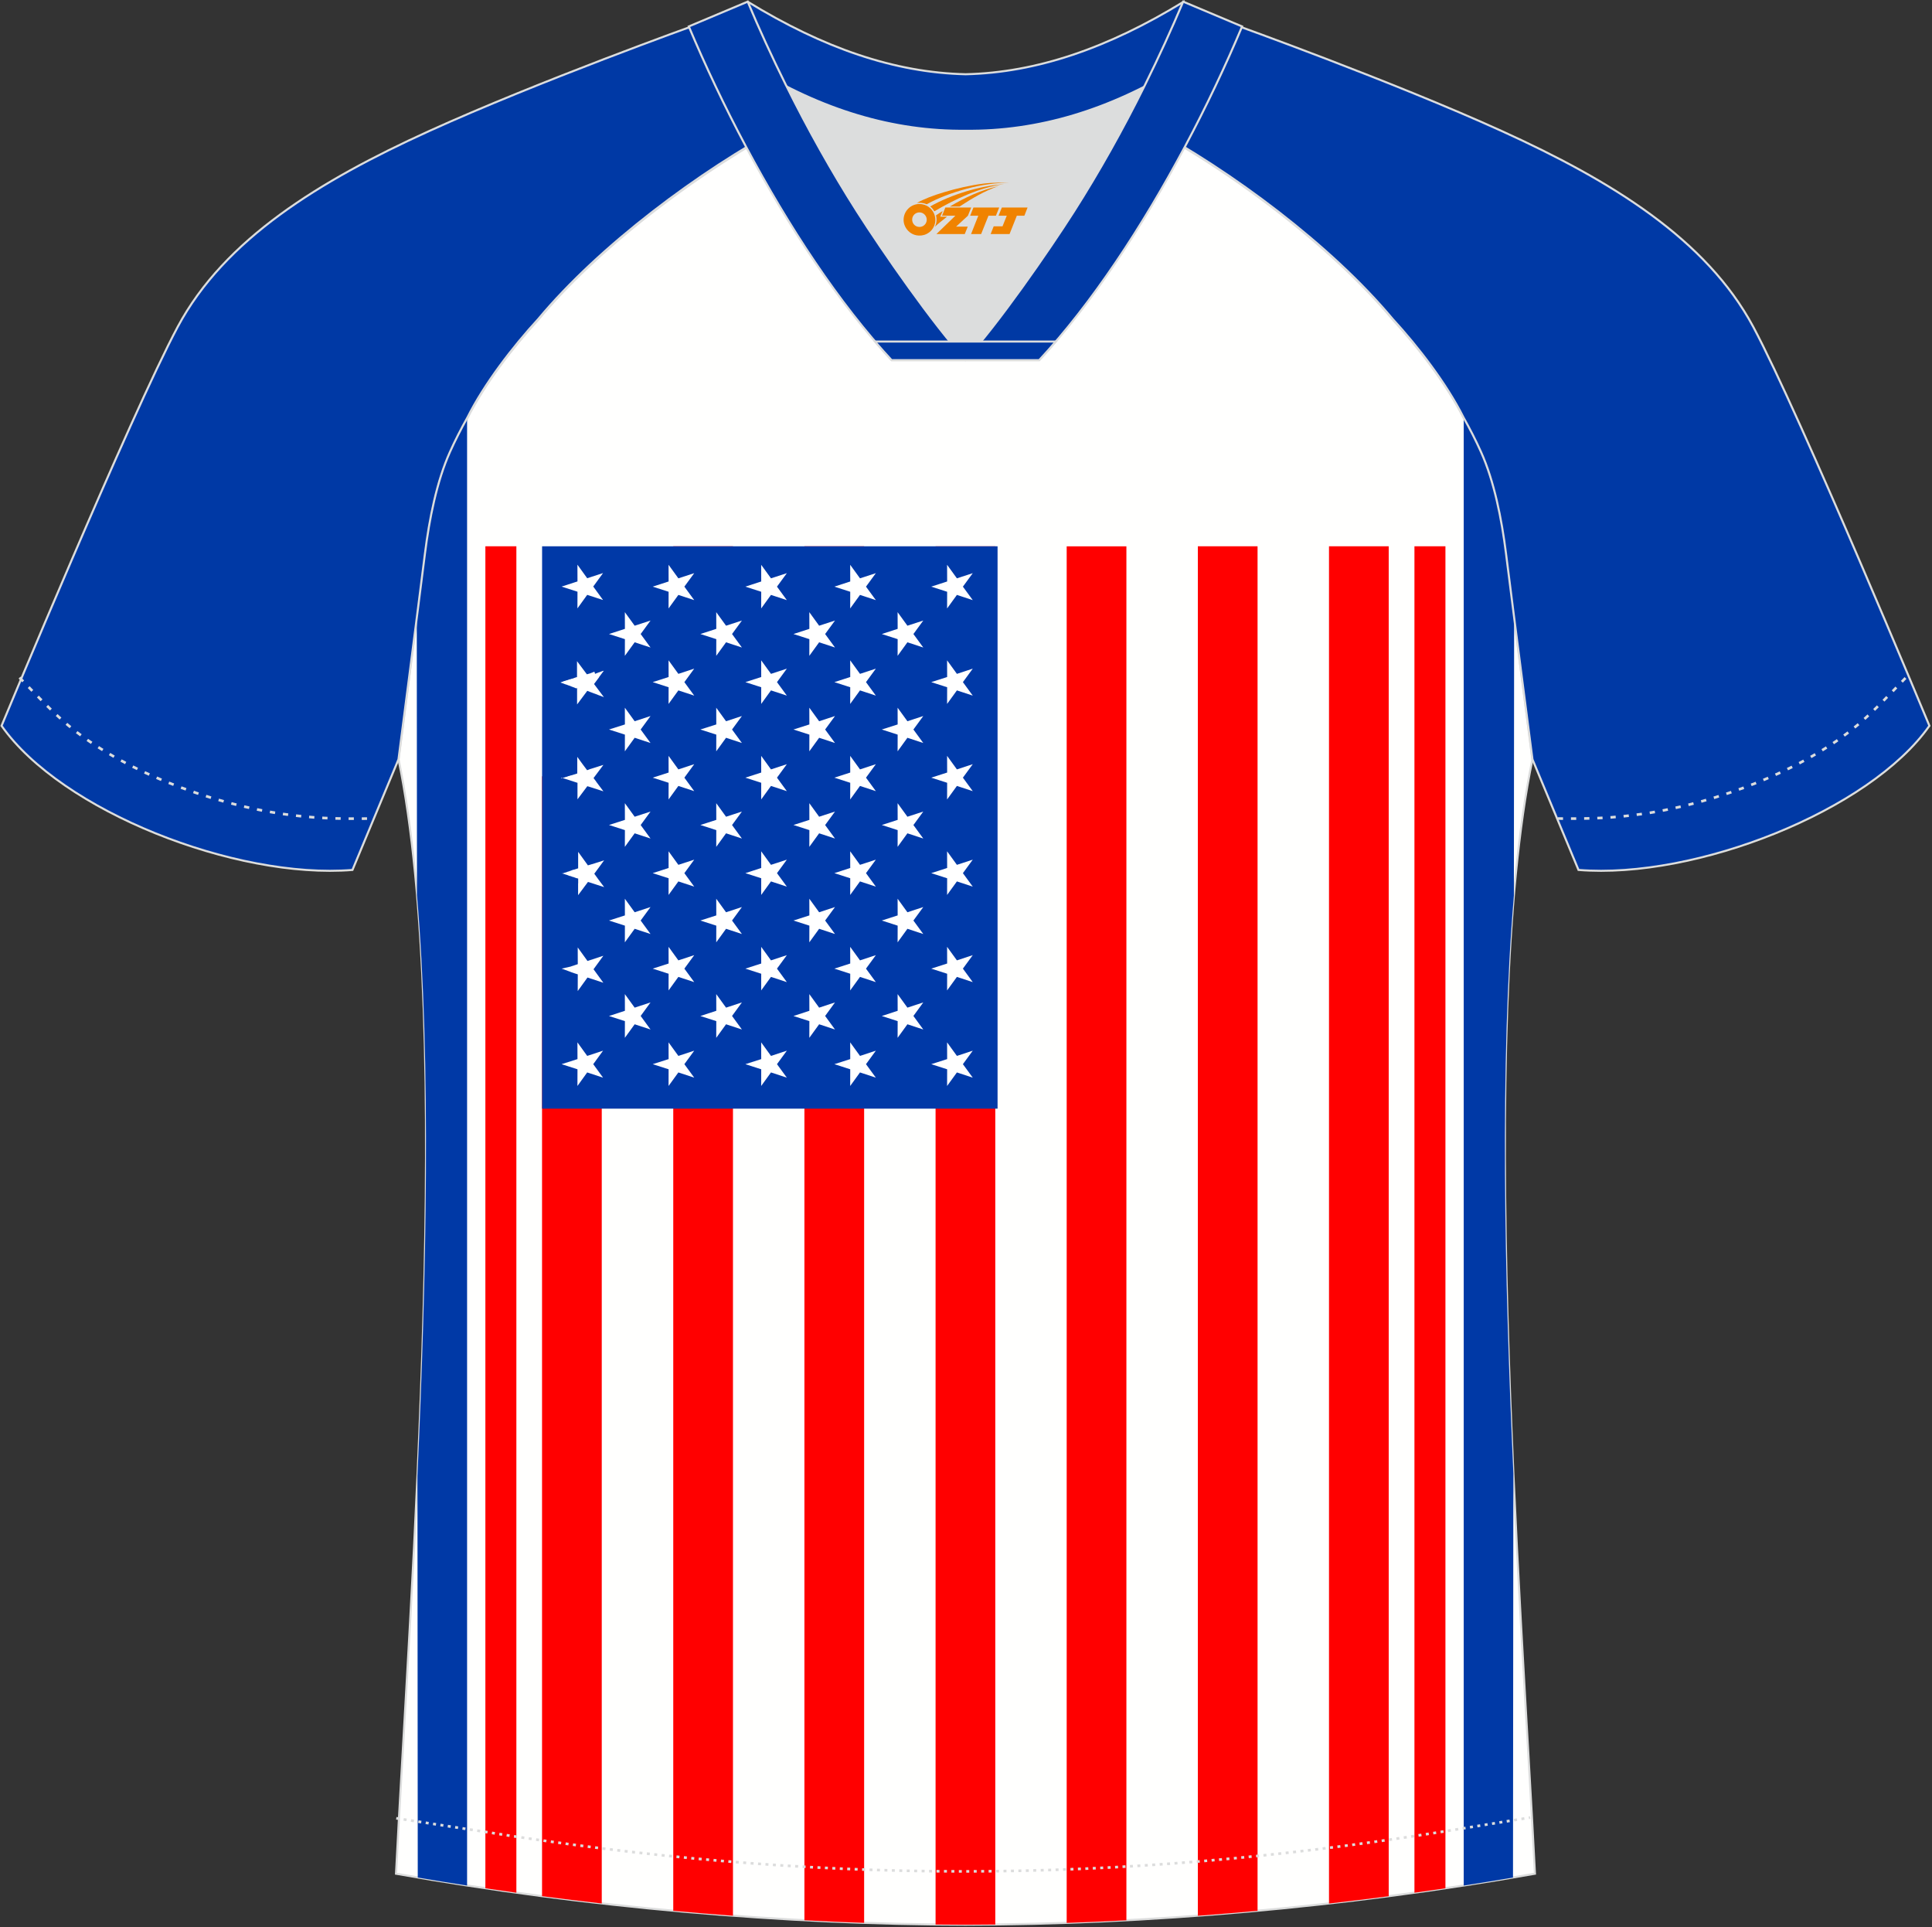 <?xml version="1.0" encoding="utf-8"?>
<!-- Generator: Adobe Illustrator 22.0.0, SVG Export Plug-In . SVG Version: 6.00 Build 0)  -->
<svg xmlns="http://www.w3.org/2000/svg" xmlns:xlink="http://www.w3.org/1999/xlink" version="1.1" id="图层_1" x="0px" y="0px" width="374px" height="373px" viewBox="0 0 374 373" enable-background="new 0 0 374 373" xml:space="preserve">
<rect x="0" y="0" width="374" height="373" fill="#333333" stroke="none"/>
<g>
	<path fill="#FFFFFE" stroke="#DCDDDD" stroke-width="0.4" stroke-miterlimit="22.926" d="M291.54,107.27   c1.27,10.18,4.85,37.71,5.11,39.69c-10.86,52.55-2.19,162.18,0.49,215.68c-36.81,6.52-75.42,9.83-110.24,9.86   c-34.82-0.03-73.43-3.33-110.24-9.86c2.68-53.5,11.35-163.13,0.49-215.68c0.26-1.98,3.83-29.51,5.11-39.69   c0.85-6.78,2.31-14.06,4.84-19.68c1.01-2.25,2.15-4.48,3.4-6.7c3.26-6.52,8.77-13.67,13.7-19.02   c11.2-13.44,29.03-27.02,44.74-35.87c0.96-0.54-1.02-15.4-0.07-15.9c3.94,3.31,25.19,3.25,30.33,6.12l-2.64,0.68   c6.1,2.82,12.97,4.24,19.71,4.26c6.74-0.02-2.73-1.43,3.36-4.26l5.69-2.51c5.14-2.86,16.2-2.27,20.14-5.59   c0.73,0.39-1.96,16.43-1.22,16.84c15.87,8.82,34.04,22.6,45.4,36.23c4.92,5.36,10.44,12.5,13.7,19.02c1.25,2.22,2.39,4.46,3.4,6.7   C289.23,93.22,290.7,100.5,291.54,107.27z"/>
	<path fill="#FF0000" d="M206.49,372.16V105.74c3.85,0,7.7,0,11.56,0v265.92C214.17,371.86,210.32,372.03,206.49,372.16z"/>
	<path fill="#FF0000" d="M231.88,370.78V105.73c3.85,0,7.7,0,11.56,0v264.09C239.58,370.17,235.72,370.49,231.88,370.78z"/>
	<path fill="#FF0000" d="M130.33,369.82V105.73c3.85,0,7.7,0,11.56,0v265.04C138.05,370.49,134.19,370.17,130.33,369.82z"/>
	<path fill="#FF0000" d="M155.72,371.65V105.73c3.85,0,7.7,0,11.56,0v266.42C163.45,372.03,159.59,371.86,155.72,371.65z"/>
	<path fill="#FF0000" d="M181.11,372.48V105.74c3.85,0,7.71,0,11.56,0v266.74c-1.93,0.02-3.86,0.03-5.77,0.04   C184.97,372.51,183.05,372.5,181.11,372.48z"/>
	<path fill="#FF0000" d="M116.49,123.36V368.4c-3.85-0.44-7.71-0.9-11.56-1.41V150.32C109.42,142.7,113.29,133.75,116.49,123.36   L116.49,123.36z"/>
	<polygon fill="#0039A7" points="193.11,214.57 193.11,105.73 192.66,105.73 121,105.73 104.94,105.73 104.94,133.48 104.94,214.57    192.66,214.57 192.66,214.57  "/>
	<path fill="#FFFFFF" d="M180.27,205.96l3.08,0.99l-0.01,3.23l1.9-2.62l3.07,1.01l-1.91-2.61l1.91-2.61l-3.07,1.01l-1.9-2.62   l0.01,3.24L180.27,205.96L180.27,205.96L180.27,205.96z M180.27,113.54l3.08,0.99l-0.01,3.23l1.9-2.62l3.07,1.01l-1.91-2.61   l1.91-2.61l-3.07,1l-1.9-2.62l0.01,3.23L180.27,113.54L180.27,113.54L180.27,113.54z M180.27,132.02c1.03,0.33,2.05,0.66,3.08,0.99   c0,1.08,0,2.16-0.01,3.23c0.63-0.87,1.26-1.75,1.9-2.62c1.02,0.34,2.05,0.67,3.07,1.01c-0.63-0.87-1.27-1.74-1.91-2.61   c0.63-0.87,1.27-1.74,1.91-2.61c-1.02,0.34-2.05,0.67-3.07,1.01c-0.63-0.87-1.26-1.75-1.9-2.62c0,1.08,0,2.16,0.01,3.23   C182.32,131.36,181.29,131.69,180.27,132.02L180.27,132.02L180.27,132.02z M180.27,150.51c1.03,0.33,2.05,0.66,3.08,0.99   c0,1.08,0,2.16-0.01,3.23c0.63-0.87,1.26-1.75,1.9-2.62c1.02,0.34,2.05,0.67,3.07,1.01c-0.63-0.87-1.27-1.74-1.91-2.61   c0.63-0.87,1.27-1.74,1.91-2.61c-1.02,0.34-2.05,0.67-3.07,1.01c-0.63-0.87-1.26-1.75-1.9-2.62c0,1.08,0,2.16,0.01,3.23   C182.32,149.84,181.29,150.17,180.27,150.51L180.27,150.51L180.27,150.51z M180.27,168.99c1.03,0.33,2.05,0.66,3.08,0.99   c0,1.08,0,2.16-0.01,3.23c0.63-0.87,1.26-1.75,1.9-2.62c1.02,0.34,2.05,0.67,3.07,1.01c-0.63-0.87-1.27-1.74-1.91-2.61   c0.63-0.87,1.27-1.74,1.91-2.61c-1.02,0.33-2.05,0.67-3.07,1c-0.63-0.87-1.26-1.75-1.9-2.62c0,1.08,0,2.16,0.01,3.23   C182.32,168.33,181.29,168.66,180.27,168.99L180.27,168.99L180.27,168.99z M180.27,187.47c1.03,0.33,2.05,0.66,3.08,0.99   c0,1.08,0,2.16-0.01,3.23c0.63-0.87,1.26-1.75,1.9-2.62c1.02,0.34,2.05,0.67,3.07,1.01c-0.63-0.87-1.27-1.74-1.91-2.61   c0.63-0.87,1.27-1.74,1.91-2.61c-1.02,0.34-2.05,0.67-3.07,1.01c-0.63-0.87-1.26-1.75-1.9-2.62c0,1.08,0,2.16,0.01,3.23   C182.32,186.81,181.29,187.14,180.27,187.47z"/>
	<path fill="#FFFFFF" d="M161.52,205.96l3.07,0.99l-0.01,3.23l1.9-2.62l3.07,1.01l-1.91-2.61l1.91-2.61l-3.07,1.01l-1.9-2.62   l0.01,3.24L161.52,205.96L161.52,205.96L161.52,205.96z M161.52,113.54l3.07,0.99l-0.01,3.23l1.9-2.62l3.07,1.01l-1.91-2.61   l1.91-2.61l-3.07,1l-1.9-2.62l0.01,3.23L161.52,113.54L161.52,113.54L161.52,113.54z M161.52,132.02c1.02,0.33,2.05,0.66,3.07,0.99   c0,1.08,0,2.16-0.01,3.23c0.63-0.87,1.26-1.75,1.9-2.62c1.02,0.34,2.05,0.67,3.07,1.01c-0.64-0.87-1.27-1.74-1.91-2.61   c0.64-0.87,1.27-1.74,1.91-2.61c-1.02,0.34-2.05,0.67-3.07,1.01c-0.63-0.87-1.26-1.75-1.9-2.62c0,1.08,0.01,2.16,0.01,3.23   C163.57,131.36,162.54,131.69,161.52,132.02L161.52,132.02L161.52,132.02z M161.52,150.51c1.02,0.33,2.05,0.66,3.07,0.99   c0,1.08,0,2.16-0.01,3.23c0.63-0.87,1.26-1.75,1.9-2.62c1.02,0.34,2.05,0.67,3.07,1.01c-0.64-0.87-1.27-1.74-1.91-2.61   c0.64-0.87,1.27-1.74,1.91-2.61c-1.02,0.34-2.05,0.67-3.07,1.01c-0.63-0.87-1.26-1.75-1.9-2.62c0,1.08,0.01,2.16,0.01,3.23   C163.57,149.84,162.54,150.17,161.52,150.51L161.52,150.51L161.52,150.51z M161.52,168.99c1.02,0.33,2.05,0.66,3.07,0.99   c0,1.08,0,2.16-0.01,3.23c0.63-0.87,1.26-1.75,1.9-2.62c1.02,0.34,2.05,0.67,3.07,1.01c-0.64-0.87-1.27-1.74-1.91-2.61   c0.64-0.87,1.27-1.74,1.91-2.61c-1.02,0.33-2.05,0.67-3.07,1c-0.63-0.87-1.26-1.75-1.9-2.62c0,1.08,0.01,2.16,0.01,3.23   C163.57,168.33,162.54,168.66,161.52,168.99L161.52,168.99L161.52,168.99z M161.52,187.47c1.02,0.33,2.05,0.66,3.07,0.99   c0,1.08,0,2.16-0.01,3.23c0.63-0.87,1.26-1.75,1.9-2.62c1.02,0.34,2.05,0.67,3.07,1.01c-0.64-0.87-1.27-1.74-1.91-2.61   c0.64-0.87,1.27-1.74,1.91-2.61c-1.02,0.34-2.05,0.67-3.07,1.01c-0.63-0.87-1.26-1.75-1.9-2.62c0,1.08,0.01,2.16,0.01,3.23   C163.57,186.81,162.54,187.14,161.52,187.47z"/>
	<path fill="#FFFFFF" d="M144.29,205.96l3.07,0.99l-0.01,3.23l1.9-2.62l3.07,1.01l-1.91-2.61l1.91-2.61l-3.07,1.01l-1.9-2.62   l0.01,3.24L144.29,205.96L144.29,205.96L144.29,205.96z M144.29,113.54l3.07,0.99l-0.01,3.23l1.9-2.62l3.07,1.01l-1.91-2.61   l1.91-2.61l-3.07,1l-1.9-2.62l0.01,3.23L144.29,113.54L144.29,113.54L144.29,113.54z M144.29,132.02c1.03,0.33,2.05,0.66,3.07,0.99   c0,1.08,0,2.16-0.01,3.23c0.63-0.87,1.26-1.75,1.9-2.62c1.02,0.34,2.05,0.67,3.07,1.01c-0.63-0.87-1.27-1.74-1.91-2.61   c0.63-0.87,1.27-1.74,1.91-2.61c-1.02,0.34-2.05,0.67-3.07,1.01c-0.63-0.87-1.26-1.75-1.9-2.62c0,1.08,0.01,2.16,0.01,3.23   C146.34,131.36,145.32,131.69,144.29,132.02L144.29,132.02L144.29,132.02z M144.29,150.51c1.03,0.33,2.05,0.66,3.07,0.99   c0,1.08,0,2.16-0.01,3.23c0.63-0.87,1.26-1.75,1.9-2.62c1.02,0.34,2.05,0.67,3.07,1.01c-0.63-0.87-1.27-1.74-1.91-2.61   c0.63-0.87,1.27-1.74,1.91-2.61c-1.02,0.34-2.05,0.67-3.07,1.01c-0.63-0.87-1.26-1.75-1.9-2.62c0,1.08,0.01,2.16,0.01,3.23   C146.34,149.84,145.32,150.17,144.29,150.51L144.29,150.51L144.29,150.51z M144.29,168.99c1.03,0.33,2.05,0.66,3.07,0.99   c0,1.08,0,2.16-0.01,3.23c0.63-0.87,1.26-1.75,1.9-2.62c1.02,0.34,2.05,0.67,3.07,1.01c-0.63-0.87-1.27-1.74-1.91-2.61   c0.63-0.87,1.27-1.74,1.91-2.61c-1.02,0.33-2.05,0.67-3.07,1c-0.63-0.87-1.26-1.75-1.9-2.62c0,1.08,0.01,2.16,0.01,3.23   C146.34,168.33,145.32,168.66,144.29,168.99L144.29,168.99L144.29,168.99z M144.29,187.47c1.03,0.33,2.05,0.66,3.07,0.99   c0,1.08,0,2.16-0.01,3.23c0.63-0.87,1.26-1.75,1.9-2.62c1.02,0.34,2.05,0.67,3.07,1.01c-0.63-0.87-1.27-1.74-1.91-2.61   c0.63-0.87,1.27-1.74,1.91-2.61c-1.02,0.34-2.05,0.67-3.07,1.01c-0.63-0.87-1.26-1.75-1.9-2.62c0,1.08,0.01,2.16,0.01,3.23   C146.34,186.81,145.32,187.14,144.29,187.47z"/>
	<path fill="#FFFFFF" d="M126.35,205.96l3.08,0.99l-0.01,3.23l1.9-2.62l3.07,1.01l-1.91-2.61l1.91-2.61l-3.07,1.01l-1.9-2.62   l0.01,3.24L126.35,205.96L126.35,205.96L126.35,205.96z M126.35,113.54l3.08,0.99l-0.01,3.23l1.9-2.62l3.07,1.01l-1.91-2.61   l1.91-2.61l-3.07,1l-1.9-2.62l0.01,3.23L126.35,113.54L126.35,113.54L126.35,113.54z M126.35,132.02c1.02,0.33,2.05,0.66,3.08,0.99   c0,1.08-0.01,2.16-0.01,3.23c0.63-0.87,1.26-1.75,1.9-2.62c1.02,0.34,2.05,0.67,3.07,1.01c-0.63-0.87-1.27-1.74-1.91-2.61   c0.63-0.87,1.27-1.74,1.91-2.61c-1.02,0.34-2.05,0.67-3.07,1.01c-0.63-0.87-1.26-1.75-1.9-2.62c0,1.08,0.01,2.16,0.01,3.23   C128.4,131.36,127.38,131.69,126.35,132.02L126.35,132.02L126.35,132.02z M126.35,150.51c1.02,0.33,2.05,0.66,3.08,0.99   c0,1.08-0.01,2.16-0.01,3.23c0.63-0.87,1.26-1.75,1.9-2.62c1.02,0.34,2.05,0.67,3.07,1.01c-0.63-0.87-1.27-1.74-1.91-2.61   c0.63-0.87,1.27-1.74,1.91-2.61c-1.02,0.34-2.05,0.67-3.07,1.01c-0.63-0.87-1.26-1.75-1.9-2.62c0,1.08,0.01,2.16,0.01,3.23   C128.4,149.84,127.38,150.17,126.35,150.51L126.35,150.51L126.35,150.51z M126.35,168.99c1.02,0.33,2.05,0.66,3.08,0.99   c0,1.08-0.01,2.16-0.01,3.23c0.63-0.87,1.26-1.75,1.9-2.62c1.02,0.34,2.05,0.67,3.07,1.01c-0.63-0.87-1.27-1.74-1.91-2.61   c0.63-0.87,1.27-1.74,1.91-2.61c-1.02,0.33-2.05,0.67-3.07,1c-0.63-0.87-1.26-1.75-1.9-2.62c0,1.08,0.01,2.16,0.01,3.23   C128.4,168.33,127.38,168.66,126.35,168.99L126.35,168.99L126.35,168.99z M126.35,187.47c1.02,0.33,2.05,0.66,3.08,0.99   c0,1.08-0.01,2.16-0.01,3.23c0.63-0.87,1.26-1.75,1.9-2.62c1.02,0.34,2.05,0.67,3.07,1.01c-0.63-0.87-1.27-1.74-1.91-2.61   c0.63-0.87,1.27-1.74,1.91-2.61c-1.02,0.34-2.05,0.67-3.07,1.01c-0.63-0.87-1.26-1.75-1.9-2.62c0,1.08,0.01,2.16,0.01,3.23   C128.4,186.81,127.38,187.14,126.35,187.47z"/>
	<path fill="#FFFFFF" d="M170.7,122.71l3.07,0.99l-0.01,3.23l1.9-2.62l3.07,1.01l-1.91-2.61l1.91-2.61l-3.07,1l-1.9-2.62l0.01,3.23   L170.7,122.71L170.7,122.71L170.7,122.71z M170.7,141.19c1.02,0.33,2.05,0.66,3.07,0.99c0,1.08,0,2.16-0.01,3.23   c0.63-0.87,1.26-1.75,1.9-2.62c1.02,0.34,2.05,0.67,3.07,1.01c-0.63-0.87-1.27-1.74-1.91-2.61c0.64-0.87,1.27-1.74,1.91-2.61   c-1.02,0.33-2.05,0.67-3.07,1.01c-0.63-0.87-1.26-1.75-1.9-2.62c0,1.08,0.01,2.16,0.01,3.24   C172.75,140.53,171.73,140.86,170.7,141.19L170.7,141.19L170.7,141.19z M170.7,159.67c1.02,0.33,2.05,0.66,3.07,0.99   c0,1.08,0,2.16-0.01,3.24c0.63-0.87,1.26-1.75,1.9-2.62c1.02,0.34,2.05,0.67,3.07,1.01c-0.63-0.87-1.27-1.74-1.91-2.61   c0.64-0.87,1.27-1.74,1.91-2.61c-1.02,0.33-2.05,0.67-3.07,1c-0.63-0.87-1.26-1.75-1.9-2.62c0,1.08,0.01,2.16,0.01,3.23   C172.75,159.01,171.73,159.34,170.7,159.67L170.7,159.67L170.7,159.67z M170.7,178.16c1.02,0.33,2.05,0.66,3.07,0.99   c0,1.08,0,2.16-0.01,3.23c0.63-0.87,1.26-1.75,1.9-2.62c1.02,0.33,2.05,0.67,3.07,1.01c-0.63-0.87-1.27-1.74-1.91-2.61   c0.64-0.87,1.27-1.74,1.91-2.61c-1.02,0.34-2.05,0.67-3.07,1.01c-0.63-0.87-1.26-1.75-1.9-2.62c0,1.08,0.01,2.16,0.01,3.23   C172.75,177.5,171.73,177.83,170.7,178.16L170.7,178.16L170.7,178.16z M170.7,196.64c1.02,0.33,2.05,0.66,3.07,0.99   c0,1.07,0,2.15-0.01,3.23c0.63-0.87,1.26-1.75,1.9-2.62c1.02,0.34,2.05,0.67,3.07,1.01c-0.63-0.87-1.27-1.74-1.91-2.62   c0.64-0.87,1.27-1.74,1.91-2.62c-1.02,0.34-2.05,0.67-3.07,1.01c-0.63-0.88-1.26-1.75-1.9-2.62c0,1.08,0.01,2.15,0.01,3.23   C172.75,195.98,171.73,196.31,170.7,196.64z"/>
	<path fill="#FFFFFF" d="M153.6,122.71l3.08,0.99l-0.01,3.23l1.9-2.62l3.07,1.01l-1.91-2.61l1.91-2.61l-3.07,1l-1.9-2.62l0.01,3.23   L153.6,122.71L153.6,122.71L153.6,122.71z M153.6,141.19c1.02,0.33,2.05,0.66,3.08,0.99c0,1.08,0,2.16-0.01,3.23   c0.63-0.87,1.26-1.75,1.9-2.62c1.02,0.34,2.05,0.67,3.07,1.01c-0.64-0.87-1.27-1.74-1.91-2.61c0.64-0.87,1.27-1.74,1.91-2.61   c-1.02,0.33-2.05,0.67-3.07,1.01c-0.63-0.87-1.26-1.75-1.9-2.62c0,1.08,0.01,2.16,0.01,3.24   C155.66,140.53,154.63,140.86,153.6,141.19L153.6,141.19L153.6,141.19z M153.6,159.67c1.02,0.33,2.05,0.66,3.08,0.99   c0,1.08,0,2.16-0.01,3.24c0.63-0.87,1.26-1.75,1.9-2.62c1.02,0.34,2.05,0.67,3.07,1.01c-0.64-0.87-1.27-1.74-1.91-2.61   c0.64-0.87,1.27-1.74,1.91-2.61c-1.02,0.33-2.05,0.67-3.07,1c-0.63-0.87-1.26-1.75-1.9-2.62c0,1.08,0.01,2.16,0.01,3.23   C155.66,159.01,154.63,159.34,153.6,159.67L153.6,159.67L153.6,159.67z M153.6,178.16c1.02,0.33,2.05,0.66,3.08,0.99   c0,1.08,0,2.16-0.01,3.23c0.63-0.87,1.26-1.75,1.9-2.62c1.02,0.33,2.05,0.67,3.07,1.01c-0.64-0.87-1.27-1.74-1.91-2.61   c0.64-0.87,1.27-1.74,1.91-2.61c-1.02,0.34-2.05,0.67-3.07,1.01c-0.63-0.87-1.26-1.75-1.9-2.62c0,1.08,0.01,2.16,0.01,3.23   C155.66,177.5,154.63,177.83,153.6,178.16L153.6,178.16L153.6,178.16z M153.6,196.64c1.02,0.33,2.05,0.66,3.08,0.99   c0,1.07,0,2.15-0.01,3.23c0.63-0.87,1.26-1.75,1.9-2.62c1.02,0.34,2.05,0.67,3.07,1.01c-0.64-0.87-1.27-1.74-1.91-2.62   c0.64-0.87,1.27-1.74,1.91-2.62c-1.02,0.34-2.05,0.67-3.07,1.01c-0.63-0.88-1.26-1.75-1.9-2.62c0,1.08,0.01,2.15,0.01,3.23   C155.66,195.98,154.63,196.31,153.6,196.64z"/>
	<path fill="#FFFFFF" d="M135.58,122.71l3.08,0.99l-0.01,3.23l1.9-2.62l3.07,1.01l-1.91-2.61l1.91-2.61l-3.07,1l-1.9-2.62l0.01,3.23   L135.58,122.71L135.58,122.71L135.58,122.71z M135.58,141.19c1.03,0.33,2.05,0.66,3.08,0.99c0,1.08,0,2.16-0.01,3.23   c0.63-0.87,1.26-1.75,1.9-2.62c1.02,0.34,2.05,0.67,3.07,1.01c-0.64-0.87-1.27-1.74-1.91-2.61c0.64-0.87,1.27-1.74,1.91-2.61   c-1.02,0.33-2.05,0.67-3.07,1.01c-0.63-0.87-1.26-1.75-1.9-2.62c0,1.08,0.01,2.16,0.01,3.24   C137.63,140.53,136.61,140.86,135.58,141.19L135.58,141.19L135.58,141.19z M135.58,159.67c1.03,0.33,2.05,0.66,3.08,0.99   c0,1.08,0,2.16-0.01,3.24c0.63-0.87,1.26-1.75,1.9-2.62c1.02,0.34,2.05,0.67,3.07,1.01c-0.64-0.87-1.27-1.74-1.91-2.61   c0.64-0.87,1.27-1.74,1.91-2.61c-1.02,0.33-2.05,0.67-3.07,1c-0.63-0.87-1.26-1.75-1.9-2.62c0,1.08,0.01,2.16,0.01,3.23   C137.63,159.01,136.61,159.34,135.58,159.67L135.58,159.67L135.58,159.67z M135.58,178.16c1.03,0.33,2.05,0.66,3.08,0.99   c0,1.08,0,2.16-0.01,3.23c0.63-0.87,1.26-1.75,1.9-2.62c1.02,0.33,2.05,0.67,3.07,1.01c-0.64-0.87-1.27-1.74-1.91-2.61   c0.64-0.87,1.27-1.74,1.91-2.61c-1.02,0.34-2.05,0.67-3.07,1.01c-0.63-0.87-1.26-1.75-1.9-2.62c0,1.08,0.01,2.16,0.01,3.23   C137.63,177.5,136.61,177.83,135.58,178.16L135.58,178.16L135.58,178.16z M135.58,196.64c1.03,0.33,2.05,0.66,3.08,0.99   c0,1.07,0,2.15-0.01,3.23c0.63-0.87,1.26-1.75,1.9-2.62c1.02,0.34,2.05,0.67,3.07,1.01c-0.64-0.87-1.27-1.74-1.91-2.62   c0.64-0.87,1.27-1.74,1.91-2.62c-1.02,0.34-2.05,0.67-3.07,1.01c-0.63-0.88-1.26-1.75-1.9-2.62c0,1.08,0.01,2.15,0.01,3.23   C137.63,195.98,136.61,196.31,135.58,196.64z"/>
	<path fill="#FFFFFF" d="M117.89,122.71l3.08,0.99l-0.01,3.23l1.9-2.62l3.07,1.01l-1.91-2.61l1.91-2.61l-3.07,1l-1.9-2.62l0.01,3.23   L117.89,122.71L117.89,122.71L117.89,122.71z M117.89,141.19c1.03,0.33,2.05,0.66,3.08,0.99c0,1.08,0,2.16-0.01,3.23   c0.63-0.87,1.26-1.75,1.9-2.62c1.03,0.34,2.05,0.67,3.07,1.01c-0.64-0.87-1.27-1.74-1.91-2.61c0.64-0.87,1.27-1.74,1.91-2.61   c-1.03,0.33-2.05,0.67-3.07,1.01c-0.63-0.87-1.26-1.75-1.9-2.62c0,1.08,0,2.16,0.01,3.24   C119.94,140.53,118.92,140.86,117.89,141.19L117.89,141.19L117.89,141.19z M117.89,159.67c1.03,0.33,2.05,0.66,3.08,0.99   c0,1.08,0,2.16-0.01,3.24c0.63-0.87,1.26-1.75,1.9-2.62c1.03,0.34,2.05,0.67,3.07,1.01c-0.64-0.87-1.27-1.74-1.91-2.61   c0.64-0.87,1.27-1.74,1.91-2.61c-1.03,0.33-2.05,0.67-3.07,1c-0.63-0.87-1.26-1.75-1.9-2.62c0,1.08,0,2.16,0.01,3.23   C119.94,159.01,118.92,159.34,117.89,159.67L117.89,159.67L117.89,159.67z M117.89,178.16c1.03,0.33,2.05,0.66,3.08,0.99   c0,1.08,0,2.16-0.01,3.23c0.63-0.87,1.26-1.75,1.9-2.62c1.03,0.33,2.05,0.67,3.07,1.01c-0.64-0.87-1.27-1.74-1.91-2.61   c0.64-0.87,1.27-1.74,1.91-2.61c-1.03,0.34-2.05,0.67-3.07,1.01c-0.63-0.87-1.26-1.75-1.9-2.62c0,1.08,0,2.16,0.01,3.23   C119.94,177.5,118.92,177.83,117.89,178.16L117.89,178.16L117.89,178.16z M117.89,196.64c1.03,0.33,2.05,0.66,3.08,0.99   c0,1.07,0,2.15-0.01,3.23c0.63-0.87,1.26-1.75,1.9-2.62c1.03,0.34,2.05,0.67,3.07,1.01c-0.64-0.87-1.27-1.74-1.91-2.62   c0.64-0.87,1.27-1.74,1.91-2.62c-1.03,0.34-2.05,0.67-3.07,1.01c-0.63-0.88-1.26-1.75-1.9-2.62c0,1.08,0,2.15,0.01,3.23   C119.94,195.98,118.92,196.31,117.89,196.64z"/>
	<path fill="#FF0000" d="M268.83,105.73V367c-3.85,0.5-7.71,0.97-11.56,1.41V105.73H268.83z"/>
	<path fill="#FF0000" d="M273.81,105.73v260.59c2-0.28,4-0.56,6-0.86V105.73H273.81z"/>
	<path fill="#0039A6" d="M283.35,80.97v283.96c3.19-0.49,6.37-1.01,9.54-1.55l0.07-78.14c-1.73-38.28-2.64-79.78,0.1-111.91   l0.05-53.75c-0.63-4.87-1.19-9.33-1.57-12.31c-0.84-6.78-2.31-14.06-4.84-19.68C285.71,85.38,284.58,83.17,283.35,80.97z"/>
	<path fill="#FF0000" d="M99.96,105.73v260.59c-2-0.28-4-0.56-6-0.86V105.73H99.96L99.96,105.73z"/>
	<path fill="#0039A6" d="M90.42,81.01v283.92c-3.19-0.49-6.38-1.01-9.55-1.55l-0.06-77.75c1.74-38.44,2.67-80.16-0.09-112.41   l-0.04-53.6c0.63-4.88,1.2-9.36,1.57-12.34c0.85-6.78,2.31-14.06,4.84-19.68C88.08,85.39,89.19,83.19,90.42,81.01z"/>
	<path fill="#FFFFFF" d="M108.71,205.96l3.08,0.99l-0.01,3.23l1.89-2.62l3.07,1.01l-1.9-2.61l1.9-2.61l-3.07,1.01l-1.89-2.62   l0.01,3.24L108.71,205.96L108.71,205.96L108.71,205.96z M108.71,187.47l0.29,0.09l0.05,0.02l0.05,0.02l0.05,0.02l0.14,0.05   l0.05,0.02l0.05,0.02l0.05,0.02l0.19,0.06l0.05,0.02l0.05,0.02l0.05,0.02l0.05,0.02l0.05,0.02l0.05,0.02l0.05,0.02l0.05,0.02   l0.05,0.02l0.05,0.01l0.05,0.02l0.05,0.02l0.05,0.02l0.05,0.02l0.05,0.02l0.05,0.02l0.05,0.02l0.05,0.02l0.05,0.02l0.05,0.02   l0.19,0.06l0.05,0.02l0.05,0.02l0.19,0.06l0.05,0.02l0.05,0.02l0.63,0.2v0.05v0.05c0,0.94-0.01,1.89-0.01,2.83v0.05v0.05v0.05v0.05   v0.05v0.05l0,0c0.63-0.87,1.26-1.75,1.89-2.62c1.02,0.34,2.05,0.67,3.07,1.01l0,0l0,0l-1.9-2.61c0.63-0.87,1.27-1.74,1.9-2.61l0,0   l0,0l-3.07,1.01l-1.89-2.62l0,0v0.05v0.05v0.05v0.05v0.05v0.05c0,0.94,0,1.89,0.01,2.83v0.05v0.05l-0.14,0.05l-0.05,0.02   l-0.05,0.01l-0.05,0.02l-0.05,0.02l-0.1,0.03l-0.05,0.02l-0.05,0.02l-0.05,0.01l-0.05,0.02l-0.05,0.02l-0.05,0.02l0,0l-0.19,0.06   l-0.05,0.01l-0.05,0.02l-0.19,0.06l-0.05,0.02l-0.05,0.02l-0.05,0.02L108.71,187.47L108.71,187.47L108.71,187.47L108.71,187.47   L108.71,187.47z M111.78,136.25L111.78,136.25L111.78,136.25l0.03-0.04l0,0l0.03-0.04l0.03-0.04l0,0l0.03-0.04l0,0l0.03-0.04   l0.03-0.04l0.03-0.04l0.03-0.04l0,0l0.03-0.04l0.03-0.04l0.03-0.04l0.03-0.04l0,0l0.03-0.04l0.03-0.04l0.03-0.04l0.03-0.04l0,0   l0.03-0.04l0.03-0.04l0.03-0.04l0.03-0.04l0,0l0.03-0.04l0,0l0.03-0.04l0.03-0.04l0.03-0.04l0,0l0.03-0.04l0,0l0.03-0.04l0.03-0.04   l0.03-0.04l0,0l0.03-0.04l0,0l0.03-0.04l0,0l0.03-0.04l0.03-0.04l0,0l0.03-0.04l0,0l0.03-0.04l0,0l0.03-0.04l0.03-0.04l0.03-0.04   l0,0l0.03-0.04l0,0l0.03-0.04l0,0l0.03-0.04l0.03-0.04l0.03-0.04l0.03-0.04l0,0l0.03-0.04l0,0l0.03-0.04l0.03-0.04l0.03-0.04   l0.03-0.04l0,0l0.03-0.04l0,0l0.03-0.04l0.03-0.04l0.03-0.04l0.03-0.04l0.03-0.04l0,0l0.03-0.04l0.03-0.04l0.03-0.04l0.03-0.04   l0.03-0.04l0.03-0.04l0.03-0.04l0.03-0.04l0.03-0.04l0.03-0.04l0.05,0.02l0.05,0.02l0.05,0.02l0.05,0.02l0.05,0.02l0.05,0.02   l0.05,0.02l0.05,0.02l0.05,0.02l0.05,0.02l0.05,0.02l0.05,0.02l0.05,0.02l0.05,0.01l0,0l0.05,0.02l0.05,0.02l0,0l0.05,0.02   l0.05,0.02l0.05,0.02l0.05,0.02l0.05,0.02l0.05,0.02l0.05,0.02l0.05,0.02l0.05,0.02l0,0l0.05,0.01l0.05,0.02l0,0l0.05,0.02   l0.05,0.01l0,0l0.05,0.02l0.05,0.02l0,0l0.05,0.02l0.05,0.02l0,0l0.05,0.02l0.05,0.02l0,0l0.05,0.02l0.05,0.02l0,0l0.05,0.02   l0.05,0.02l0,0l0.05,0.02l0.05,0.02l0.05,0.02l0.05,0.02l0.05,0.02l0.05,0.02l0.05,0.02l0,0l0.05,0.01l0.05,0.02l0.05,0.02   l0.05,0.01l0.05,0.02l0.05,0.02l0.05,0.02l0.05,0.02l0.05,0.02l0.05,0.02l0.05,0.02l0.05,0.02l0.05,0.02l0.05,0.02l0.05,0.02   l0.05,0.02l0.05,0.02l0.05,0.02l-0.03-0.04l-0.03-0.04l-0.03-0.04l-0.03-0.04l-0.03-0.04l-0.03-0.04l-0.03-0.04l-0.03-0.04   l-0.03-0.04l0,0l-0.03-0.04l0,0l-0.03-0.04l0,0l-0.03-0.04l0,0l-0.03-0.04l0,0l-0.03-0.04l0,0l-0.03-0.04l-0.03-0.04l-0.03-0.04   l-0.03-0.04l-0.03-0.04l-0.03-0.04l0,0l-0.03-0.04l0,0l-0.03-0.04l0,0l-0.03-0.04l0,0l-0.03-0.04l0,0l-0.03-0.04l0,0l-0.03-0.04   l0,0l-0.03-0.04l0,0l-0.03-0.04l-0.03-0.04l-0.03-0.04l-0.03-0.04l0,0l-0.03-0.04l0,0l-0.03-0.04l0,0l-0.03-0.04l0,0l-0.03-0.04   l0,0l-0.03-0.04l0,0l-0.03-0.04l0,0l-0.03-0.04l0,0l-0.03-0.04l0,0l-0.03-0.04l0,0l-0.03-0.04l-0.03-0.04l-0.03-0.04l-0.03-0.04   l-0.03-0.04l-0.03-0.04l-0.03-0.04l-0.03-0.04l0,0l-0.03-0.04l0,0l-0.03-0.04l0,0l-0.03-0.04l0,0l-0.03-0.04l0,0l-0.03-0.04l0,0   l-0.03-0.04l0,0l-0.03-0.04l0,0l-0.03-0.04l-0.03-0.04l-0.03-0.04l-0.03-0.04l-0.03-0.04l-0.03-0.04l-0.03-0.04l-0.03-0.04   l-0.03-0.04l0.03-0.04l0.03-0.04l0.03-0.04l0.03-0.04l0.03-0.04l0.03-0.04l0.03-0.04l0.03-0.04l0.03-0.04l0.03-0.04l0.03-0.04   l0.03-0.04l0.03-0.04l0.03-0.04l0.03-0.04l0.03-0.04l0.03-0.04l0.03-0.04l0.03-0.04l0.03-0.04l0,0l0.03-0.04l0,0l0.03-0.04l0,0   l0.03-0.04l0.03-0.04l0.03-0.04l0.03-0.04l0.03-0.04l0.03-0.04l0.03-0.04l0.03-0.04l0,0l0.03-0.04l0,0l0.03-0.04l0,0l0.03-0.04l0,0   L116,131l0,0l0.03-0.04l0,0l0.03-0.04l0.03-0.04l0.03-0.04l0.03-0.04l0.03-0.04l0.03-0.04l0,0l0.03-0.04l0,0l0.03-0.04l0,0   l0.03-0.04l0,0l0.03-0.04l0,0l0.03-0.04l0,0l0.03-0.04l0,0l0.03-0.04l0,0l0.03-0.04l0,0l0.03-0.04l0,0l0.03-0.04l0,0l0.03-0.04l0,0   l0.03-0.04l0,0l0.03-0.04l0,0l0.03-0.04l0,0l0.03-0.04l0,0l0.03-0.04l0,0l0.03-0.04l0,0l0.03-0.04l0,0l0.03-0.04l0,0l0.03-0.04l0,0   l0.03-0.04l0,0l0.03-0.04l0,0l0.03-0.04l0,0l0,0l0,0l-0.05,0.02l0,0l-0.05,0.01l0,0l-0.05,0.01l0,0l-0.05,0.01l0,0l-0.05,0.02l0,0   l-0.05,0.01l0,0l-0.05,0.02l0,0l-0.05,0.02l-0.05,0.02l0,0l-0.05,0.02l-0.05,0.02l0,0L116.3,130l0,0l-0.05,0.02l0,0l-0.05,0.02l0,0   l-0.05,0.02l0,0l-0.05,0.02l0,0l-0.05,0.02l-0.05,0.01l0,0l-0.05,0.02l-0.05,0.01l0,0l-0.05,0.02l0,0l-0.05,0.02l0,0l-0.05,0.02   l0,0l-0.05,0.02l0,0l-0.05,0.02l0,0l-0.05,0.02l0,0l-0.05,0.02l0,0l-0.05,0.02l-0.05,0.02l0,0l-0.05,0.02l0,0l-0.05,0.02l0,0   l-0.05,0.02l0,0l-0.05,0.02l0,0l-0.05,0.02l0,0l-0.13-0.42l0,0l-0.05,0.02l0,0l-0.05,0.02l0,0l-0.05,0.02l0,0l-0.05,0.02l0,0   l-0.05,0.02l0,0l-0.05,0.02l0,0l-0.05,0.02l0,0l-0.05,0.02l0,0l-0.05,0.02l0,0l-0.05,0.02l0,0l-0.05,0.02l0,0l-0.05,0.02l0,0   l-0.05,0.02l0,0l-0.05,0.02l0,0l-0.05,0.02l0,0l-0.05,0.02l0,0l-0.05,0.02l0,0l-0.05,0.01l0,0l-0.1,0.03l0,0l-0.1,0.03l0,0   l-0.1,0.03l0,0l-0.05,0.01l0,0l-0.05,0.02l0,0l-0.05,0.01l0,0l-0.05,0.02l0,0l-0.05,0.01l-0.03-0.04l0,0l-0.06-0.08l0,0l-0.03-0.04   l0,0l-0.03-0.04l0,0l-0.06-0.08l0,0l-0.03-0.04l0,0l-0.03-0.04l0,0l-0.09-0.12l0,0l-0.03-0.04l0,0l-0.03-0.04l0,0l-0.06-0.08l0,0   l-0.03-0.04l0,0l-0.03-0.04l0,0l-0.03-0.04l0,0l-0.06-0.08l0,0l-0.03-0.04l0,0l-0.03-0.04l0,0l-0.03-0.04l0,0l-0.03-0.04l0,0   l-0.03-0.04l0,0l-0.03-0.04l0,0l-0.03-0.04l0,0l-0.03-0.04l0,0l-0.03-0.04l0,0l-0.03-0.04l0,0l-0.03-0.04l0,0l-0.03-0.04l0,0   l-0.03-0.04l0,0l-0.03-0.04l-0.03-0.04l0,0l-0.03-0.04l0,0l-0.03-0.04l0,0l-0.03-0.04l0,0l-0.03-0.04l-0.03-0.04l-0.03-0.04l0,0   l-0.03-0.04l0,0l-0.03-0.04l-0.03-0.04l-0.03-0.04l-0.03-0.04l0,0l-0.03-0.04l0,0l-0.03-0.04l-0.03-0.04l-0.03-0.04l-0.03-0.04   l-0.03-0.04l-0.03-0.04l-0.03-0.04l-0.03-0.04l-0.03-0.04l-0.03-0.04l-0.03-0.04l-0.03-0.04l-0.03-0.04l-0.03-0.04l-0.03-0.04   l-0.03-0.04V128v0.05V128v0.05l0,0v0.05v0.05l0,0v0.05v0.05l0,0v0.05l0,0v0.05v0.05l0,0v0.05l0,0v0.05l0,0v0.05l0,0v0.05l0,0v0.05   l0,0v0.05l0,0v0.05l0,0v0.05l0,0v0.05l0,0v0.05l0,0v0.05l0,0V129l0,0v0.05l0,0v0.05l0,0v0.05l0,0v0.05l0,0v0.05l0,0v0.05l0,0v0.05   l0,0v0.05l0,0v0.05l0,0v0.05l0,0v0.05l0,0v0.05l0,0v0.05l0,0v0.05l0,0v0.05l0,0v0.05l0,0v0.05l0,0v0.05l0,0v0.05l0,0V130l0,0v0.05   l0,0v0.05l0,0v0.05l0,0v0.05l0,0v0.05l0,0v0.05l0,0v0.05l0,0v0.05l0,0v0.05l0,0v0.05l0,0v0.05l0,0v0.05l0,0v0.05l0,0v0.05l0,0v0.05   l0,0v0.05l0,0v0.05l0,0v0.05l0,0v0.05l0,0V131l0,0v0.05l0,0l-0.05,0.01l0,0l-0.05,0.01l0,0l-0.05,0.01l0,0l-0.05,0.01l0,0   l-0.05,0.02l0,0l-0.05,0.02l0,0l-0.05,0.02l0,0l-0.1,0.03l0,0l-0.05,0.02l0,0l-0.05,0.02l0,0l-0.05,0.02l0,0l-0.05,0.02l0,0   l-0.05,0.02l0,0l-0.05,0.02l0,0l-0.05,0.02l0,0l-0.05,0.01l0,0l-0.05,0.01l0,0l-0.05,0.01l0,0l-0.05,0.01l0,0l-0.05,0.01l0,0   l-0.05,0.02l0,0l-0.05,0.02l0,0l-0.05,0.02l0,0l-0.05,0.02l0,0l-0.05,0.01l0,0l-0.05,0.01l0,0l-0.05,0.01l0,0l-0.05,0.01l0,0   l-0.05,0.01l0,0l-0.05,0.02l0,0l-0.05,0.02l0,0l-0.05,0.02l0,0l-0.05,0.02l0,0l-0.05,0.02l0,0l-0.05,0.02l0,0l-0.05,0.02l0,0   l-0.05,0.01l0,0l-0.05,0.01l0,0l-0.05,0.01l0,0l-0.05,0.01l0,0l-0.05,0.02l0,0l-0.05,0.02l0,0l-0.05,0.02l0,0l-0.05,0.02l0,0   l-0.05,0.02l0,0l-0.05,0.01l0,0l-0.05,0.01l0,0l-0.05,0.01l0,0l-0.05,0.01l0,0l-0.05,0.02l0,0l-0.05,0.02l0,0l-0.05,0.02l0,0   L109,131.9l0,0l-0.05,0.02l0,0l-0.05,0.02l-0.05,0.01l-0.05,0.02l-0.05,0.02l-0.05,0.02l-0.05,0.02l-0.05,0.02l-0.05,0.02   l-0.05,0.02l0,0l0.05,0.02l0.05,0.02l0.05,0.02l0.05,0.02l0.05,0.02l0.05,0.01l0.05,0.02l0.05,0.02l0,0l0.05,0.01l0,0l0.05,0.02   l0,0l0.05,0.02l0,0l0.05,0.02l0,0l0.05,0.02l0.05,0.02l0.05,0.02l0.05,0.02l0.05,0.02l0.05,0.02l0.05,0.02l0.05,0.01l0.05,0.02l0,0   l0.05,0.01l0,0l0.05,0.01l0,0l0.05,0.02l0,0l0.05,0.02l0,0l0.05,0.02l0,0l0.05,0.02l0.05,0.02l0.05,0.02l0.05,0.02l0.05,0.02   l0.05,0.01l0.05,0.02l0.05,0.02l0,0l0.05,0.02l0,0l0.05,0.02l0,0l0.05,0.02l0,0l0.05,0.02l0.05,0.02l0.05,0.02l0.05,0.02l0.05,0.02   l0.05,0.02l0.05,0.02l0.05,0.02l0.05,0.01l0.05,0.02l0.05,0.02l0.05,0.02l0.05,0.02l0,0l0.05,0.02l0,0l0.05,0.02l0.05,0.02   l0.05,0.02l0.05,0.02l0.05,0.02l0.05,0.02l0.05,0.02l0.05,0.02l0.05,0.02l0.05,0.02l0.05,0.02l0.05-0.1l0.05,0.02v0.05v0.05v0.05   v0.05v0.05v0.05v0.05v0.05v0.05v0.05v0.05v0.05v0.05v0.05v0.05l0,0v0.05v0.05v0.05v0.05v0.05v0.05v0.05v0.05l0,0v0.05v0.05v0.05   l0,0v0.05v0.05v0.05v0.05v0.05l0,0v0.05v0.05v0.05v0.05v0.05l0,0v0.05v0.05v0.05l0,0v0.05v0.05v0.05v0.05v0.05l0,0v0.05v0.05v0.05   v0.05v0.05l0,0v0.05v0.05v0.05v0.05v0.05l0,0v0.05v0.05v0.05l0,0v0.05v0.05l0,0v0.05v0.05l0,0v0.05l0,0v0.05l0,0L111.78,136.25   L111.78,136.25z M108.71,150.51l2.93,0.95l0,0l0.05,0.02l0,0l0.05,0.01l0,0l0.05,0.01l0,0v0.05l0,0v0.05l0,0v0.05l0,0v0.05l0,0   v0.05l0,0v0.05l0,0v0.05l0,0v0.05l0,0v0.05l0,0V152l0,0v0.05l0,0v0.05l0,0v0.05l0,0v0.05l0,0v0.05l0,0v0.05l0,0v0.05l0,0v0.05l0,0   v0.05l0,0v0.05l0,0v0.05l0,0v0.05l0,0v0.05l0,0v0.05l0,0v0.05l0,0v0.05l0,0v0.05l0,0v0.05l0,0v0.05l0,0V153l0,0v0.05l0,0v0.05l0,0   v0.05l0,0v0.05l0,0v0.05l0,0v0.05l0,0v0.05l0,0v0.05l0,0v0.05l0,0v0.05l0,0v0.05l0,0v0.05l0,0v0.05l0,0v0.05l0,0v0.05l0,0v0.05l0,0   v0.05l0,0v0.05l0,0v0.05l0,0V154l0,0v0.05l0,0v0.05l0,0v0.05l0,0v0.05l0,0v0.05l0,0v0.05l0,0v0.05l0,0v0.05l0,0v0.05l0,0v0.05l0,0   v0.05l0,0v0.05l0,0v0.05l0,0v0.05l0,0l0,0l0.03-0.04l0,0l0.03-0.04l0,0l0.03-0.04l0,0l0.03-0.04l0,0l0.03-0.04l0,0l0.03-0.04l0,0   l0.03-0.04l0,0l0.03-0.04l0,0l0.03-0.04l0,0l0.03-0.04l0,0l0.03-0.04l0,0l0.03-0.04l0,0l0.03-0.04l0.03-0.04l0,0l0.03-0.04l0,0   l0.03-0.04l0,0l0.03-0.04l0.03-0.04l0.03-0.04l0,0l0.03-0.04l0,0l0.03-0.04l0,0l0.03-0.04l0.03-0.04l0.03-0.04l0,0l0.03-0.04l0,0   l0.03-0.04l0.03-0.04l0.03-0.04l0.03-0.04l0,0l0.03-0.04l0,0l0.03-0.04l0.03-0.04l0.03-0.04l0.03-0.04l0,0l0.03-0.04l0.03-0.04   l0.03-0.04l0.03-0.04l0.03-0.04l0,0l0.03-0.04l0.03-0.04l0.03-0.04l0.03-0.04l0.03-0.04l0,0l0.03-0.04l0.03-0.04l0.03-0.04   l0.03-0.04l0.03-0.04l0,0l0.03-0.04l0.03-0.04l0.03-0.04l0.03-0.04l0,0l0.03-0.04l0,0l0.03-0.04l0.03-0.04l0.03-0.04l0.03-0.04l0,0   l0.03-0.04l0,0l0.03-0.04l0,0l0.03-0.04l0.03-0.04l0,0l0.03-0.04l0,0l0.03-0.04l0.1,0.03l0,0l0.1,0.03l0,0l0.1,0.03l0,0l0.1,0.03   l0,0l0.1,0.03l0,0l2.31,0.75l0,0l0.1,0.03l0,0l0.1,0.03l0,0l0.1,0.03l0,0l-0.03-0.04l0,0l-0.03-0.04l0,0l-0.03-0.04l-0.03-0.04   l-0.03-0.04l-0.03-0.04l-0.03-0.04l-0.03-0.04l-0.03-0.04l-0.03-0.04l-0.03-0.04l0,0l-0.03-0.04l0,0l-0.03-0.04l0,0l-0.03-0.04l0,0   l-0.03-0.04l-0.03-0.04l-0.03-0.04l-0.03-0.04l-0.03-0.04l-0.03-0.04l-0.03-0.04l-0.03-0.04l-0.03-0.04l-0.03-0.04l-0.03-0.04   l-0.03-0.04l0,0l-0.03-0.04l0,0l-0.03-0.04l-0.03-0.04l-0.03-0.04l-0.03-0.04l-0.03-0.04l-0.03-0.04l-0.03-0.04l-0.03-0.04   l-0.03-0.04l-0.03-0.04l-0.03-0.04l-0.03-0.04l-0.03-0.04l-0.03-0.04l0,0l-0.03-0.04l0,0l-0.03-0.04l0,0l-0.03-0.04l0,0l-0.03-0.04   l0,0l-0.03-0.04l0,0l-0.03-0.04v-0.02l-0.03-0.04l0,0l-0.03-0.04l0,0l-0.03-0.04l0,0l-0.03-0.04l0,0l-0.03-0.04l0,0l-0.03-0.04l0,0   l-0.03-0.04l0,0l-0.03-0.04l0,0l-0.03-0.04l0,0l-0.03-0.04l0,0l-0.03-0.04l0,0l-0.03-0.04l0,0l-0.03-0.04l0,0l-0.03-0.04l0,0   l-0.03-0.04l0,0l-0.03-0.04l0,0l-0.03-0.04l0,0l0.03-0.04l0,0l0.03-0.04l0,0l0.03-0.04l0,0l0.03-0.04l0,0l0.03-0.04l0,0l0.03-0.04   l0.03-0.04l0.03-0.04l0.03-0.04l0,0l0.03-0.04l0,0l0.03-0.04l0,0l0.03-0.04l0,0l0.03-0.04l0,0l0.03-0.04l0,0l0.03-0.04l0,0   l0.03-0.04l0,0l0.03-0.04l0,0l0.03-0.04l0,0l0.03-0.04l0.03-0.04l0.03-0.04l0.03-0.04l0.03-0.04l0,0l0.03-0.04l0,0l0.03-0.04l0,0   l0.03-0.04l0,0l0.03-0.04l0,0l0.03-0.04l0,0l0.03-0.04l0,0l0.03-0.04l0,0l0.03-0.04l0,0l0.03-0.04l0,0l0.03-0.04l0,0l0.03-0.04l0,0   l0.03-0.04l0,0l0.09-0.12l0,0l0.03-0.04l0,0l0.03-0.04l0,0l0.03-0.04l0,0l0.03-0.04l0,0l0.03-0.04l0,0l0.03-0.04l0,0l0.03-0.04l0,0   l0.03-0.04l0,0l0.03-0.04l0,0l0.03-0.04l0,0l0.03-0.04l0,0l0.03-0.04l0,0l0.03-0.04l0,0l0.03-0.04l0,0l0.03-0.04l0,0l0.03-0.04l0,0   l0.03-0.04l0,0l0.03-0.04l0,0l0.03-0.04l0,0l0.03-0.04l0,0l0.03-0.04l0,0l0.03-0.04l0,0l0.03-0.04l0,0l0.03-0.04l0,0l0.03-0.04l0,0   l0.03-0.04l0,0l-0.1,0.03l0,0l-0.1,0.03l0,0l-0.1,0.03l0,0l-0.14,0.05l0,0l-0.1,0.03l0,0l-0.1,0.03l0,0l-0.1,0.03l0,0l-0.43,0.14   l0,0l-0.1,0.03l0,0l-0.53,0.17l0,0l-0.1,0.03l0,0l-0.1,0.03l0,0l-0.1,0.03l0,0l-0.1,0.03l0,0l-0.1,0.03l0,0l-0.1,0.03l0,0   l-0.1,0.03l0,0l-0.1,0.03l0,0l-0.05,0.02l0,0l-0.05,0.02l0,0l-0.05,0.02l0,0l-0.05,0.02l0,0l-0.05,0.02l0,0l-0.05,0.02l0,0   l-0.05,0.02l0,0l-0.05,0.02l0,0l-0.05,0.02l0,0l-0.05,0.02l0,0l-0.05,0.02l-0.03-0.04l0,0l-0.03-0.04l0,0l-0.03-0.04l0,0   l-0.03-0.04l0,0l-0.03-0.04l0,0l-0.03-0.04l0,0l-0.03-0.04l0,0l-0.03-0.04l0,0l-0.03-0.04l0,0l-0.03-0.04l0,0l-0.03-0.04l0,0   l-0.03-0.04l0,0l-0.03-0.04l0,0l-0.06-0.08l0,0l-0.03-0.04l0,0l-0.03-0.04l0,0l-0.09-0.12l0,0l-0.03-0.04l0,0l-0.12-0.16l0,0   l-0.15-0.2l0,0l-1.01-1.39l0,0v0.05l0,0v0.05l0,0v0.05l0,0v0.05l0,0v0.05l0,0v0.05l0,0v0.05l0,0v0.05l0,0v0.05l0,0v0.05l0,0v0.05   l0,0v0.05l0,0v0.05l0,0v0.05l0,0v0.05l0,0v0.05l0,0v0.05l0,0v0.05l0,0v0.05l0,0v0.05l0,0v0.05l0,0v0.05l0,0v0.05l0,0v0.05l0,0v0.05   l0,0v0.05l0,0v0.05l0,0v0.05l0,0v0.05l0,0v0.05l0,0v0.05l0,0v0.05l0,0v0.05l0,0v0.05l0,0v0.05l0,0v0.05l0,0v0.05l0,0v0.05l0,0v0.05   l0,0v0.05l0,0v0.05l0,0v0.05l0,0v0.05l0,0v0.05l0,0v0.05l0,0v0.05l0,0v0.05l0,0v0.05l0,0v0.05l0,0v0.05l0,0v0.05l0,0v0.05l0,0v0.05   l0,0v0.05l0,0v0.05l0,0v0.05l0,0v0.05l0,0v0.05l0,0v0.05l0,0v0.05l0,0v0.05l0,0v0.05l0,0v0.05l0,0v0.05l-1.06,0.34l0,0l-0.05,0.01   l0,0l-0.05,0.01l0,0l-0.05,0.01l0,0l-0.05,0.01l0,0l-0.05,0.01l0,0l-0.05,0.02l0,0l-0.05,0.02l0,0l-0.05,0.02l0,0l-0.05,0.02l0,0   l-0.05,0.01l0,0l-0.05,0.01l0,0l-0.05,0.01l0,0l-0.05,0.01l0,0l-0.05,0.02l0,0l-0.05,0.02l0,0l-0.05,0.02l0,0l-0.05,0.02l0,0   l-0.05,0.02l0,0l-0.05,0.02l0,0l-0.05,0.02l0,0l-0.05,0.01l0,0l-0.05,0.01l0,0l-0.05,0.01l0,0l-0.05,0.01l0,0l-0.05,0.02l0,0   l-0.05,0.02l0,0l-0.05,0.02l0,0l-0.05,0.02l0,0l-0.05,0.02l0,0l-0.05,0.01l0,0l-0.05,0.01l0,0l-0.05,0.01l0,0l-0.05,0.01l0,0   l-0.43,0.14l0,0L108.71,150.51L108.71,150.51L108.71,150.51L108.71,150.51z M108.71,168.99l0.05,0.02l0,0l0.05,0.02l0,0l0.05,0.02   l0,0l0.05,0.02l0,0l0.05,0.01l0,0l0.05,0.02l0.05,0.02l0.05,0.01l0.05,0.02l0,0l0.05,0.01l0,0l0.05,0.01l0,0l0.05,0.02l0,0   l0.05,0.02l0,0l0.05,0.02l0,0l0.05,0.02l0,0l0.05,0.02l0,0l0.05,0.01l0,0l0.05,0.01l0,0l0.05,0.01l0,0l0.05,0.02l0.05,0.02   l0.05,0.02l0.05,0.02l0.05,0.02l0.05,0.02l0.05,0.02l0.05,0.02l0.05,0.02l0,0l0.05,0.02l0,0l0.05,0.02l0,0l0.05,0.01l0,0l0.05,0.01   l0,0l0.05,0.01l0,0l0.05,0.01l0,0l0.05,0.01l0,0l0.05,0.02l0,0l0.05,0.02l0,0l0.05,0.02l0,0l0.05,0.02l0.05,0.02l0.05,0.02   l0.05,0.02l0.05,0.01l0,0l0.05,0.01l0,0l0.05,0.01l0,0l0.05,0.01l0,0l0.05,0.02l0,0l0.05,0.02l0,0l0.05,0.02l0,0l0.05,0.02l0,0   l0.05,0.02l0,0l0.05,0.02l0.05,0.02l0,0l0.05,0.02l0,0l0.05,0.02l0,0l0.05,0.02l0,0l0.05,0.01l0,0l0.05,0.01l0,0l0.05,0.01l0,0   l0.05,0.01l0,0l0.05,0.02l0,0l0.05,0.01l0,0l0.05,0.01l0,0l0.05,0.02l0,0v0.05l0,0v0.05l0,0v0.05l0,0v0.05l0,0v0.05l0,0v0.05l0,0   v0.05l0,0v0.05l0,0v0.05l0,0v0.05l0,0v0.05l0,0v0.05l0,0v0.05l0,0v0.05l0,0v0.05l0,0v0.05l0,0v0.05l0,0v0.05l0,0V171l0,0v0.05l0,0   v0.05v0.05l0,0v0.05l0,0v0.05l0,0v0.05l0,0v0.05l0,0v0.05l0,0v0.05l0,0v0.05l0,0v0.05l0,0v0.05l0,0v0.05v0.05l0,0v0.05l0,0v0.05   v0.05l0,0v0.05l0,0v0.05V172l0,0v0.05l0,0v0.05v0.05l0,0v0.05l0,0v0.05l0,0v0.05l0,0v0.05v0.05l0,0v0.05l0,0v0.05v0.05l0,0v0.05   v0.05v0.05l0,0v0.05v0.05l0,0v0.05v0.05v0.05l0,0V173v0.05v0.05v0.05v0.05v0.05l0.03-0.04l0.03-0.04l0.03-0.04l0.03-0.04l0.03-0.04   l0.03-0.04l0.03-0.04l0.03-0.04l0.03-0.04l0.03-0.04l0.03-0.04l0.03-0.04l0,0l0.03-0.04l0,0l0.03-0.04l0.03-0.04l0.03-0.04l0,0   l0.03-0.04l0,0l0.03-0.04l0,0l0.03-0.04l0.03-0.04l0,0l0.03-0.04l0,0l0.03-0.04l0,0l0.06-0.08l0,0l0.03-0.04l0,0l0.03-0.04l0,0   l0.09-0.12l0,0l0.03-0.04l0,0l0.12-0.16l0,0l0.15-0.21l0,0l0.15-0.2l0,0l0.15-0.2l0,0l0.03-0.04l0,0l0.03-0.04l0,0l0.06-0.08l0,0   l0.03-0.04l0,0l0.03-0.04l0,0l0.03-0.04l0,0l0.03-0.04l0,0l0.03-0.04l0.03-0.04l0.03-0.04l0.03-0.04l0.03-0.04l0,0l0.03-0.04l0,0   l0.03-0.04l0.1,0.03l0,0l0.1,0.03l0,0l0.1,0.03l0,0l0.1,0.03l0,0l0.1,0.03l0,0l1.87,0.61l0,0l0.1,0.03l0,0l0.1,0.03l0,0l0.1,0.03   l0,0l0.1,0.03l0,0l0.05,0.02l0,0l0.05,0.02l0,0l0.05,0.02l0,0l0.05,0.01l0,0l0.05,0.02l0,0l0.05,0.01l0,0l0.05,0.01l0,0l-0.03-0.04   l0,0l-0.03-0.04l0,0l-0.03-0.04l-0.03-0.04l-0.03-0.04l-0.03-0.04l0,0l-0.03-0.04l0,0l-0.03-0.04l0,0l-0.03-0.04l0,0l-0.03-0.04   l0,0l-0.03-0.04l-0.03-0.04l-0.03-0.04l-0.03-0.04l-0.03-0.04l0,0l-0.03-0.04l0,0l-0.03-0.04l0,0l-0.03-0.04l0,0l-0.03-0.04l0,0   l-0.03-0.04l0,0l-0.03-0.04l0,0l-0.03-0.04l0,0l-0.03-0.04l0,0l-0.03-0.04l0,0l-0.06-0.08l0,0l-0.03-0.04l0,0l-0.03-0.04l0,0   l-0.03-0.04l0,0l-0.03-0.04l0,0l-0.03-0.04l0,0l-0.03-0.04l0,0l-0.03-0.04l0,0l-0.03-0.04l0,0l-0.03-0.04l0,0l-0.03-0.04l0,0   l-0.83-1.15l0.18-0.24l0,0l0.03-0.04l0,0l0.03-0.04l0,0l0.33-0.45l0,0l0.03-0.04l0,0l0.03-0.04l0,0l0.03-0.04l0,0l1.25-1.71l0,0   l0,0l-1.15,0.38l0,0l-0.1,0.03l0,0l-0.1,0.03l0,0l-0.1,0.03l0,0l-0.1,0.03l0,0l-0.24,0.08l0,0l-0.1,0.03l0,0l-0.1,0.03l0,0   l-0.1,0.03l0,0l-0.1,0.03l0,0l-0.1,0.03l0,0l-0.1,0.03l0,0l-0.1,0.03l0,0l-0.1,0.03l0,0l-0.1,0.03l0,0l-0.1,0.03l0,0l-0.1,0.03l0,0   l-0.1,0.03l0,0l-0.1,0.03l0,0l-0.05,0.02c-0.63-0.87-1.26-1.75-1.89-2.62l0,0v0.05l0,0v0.05l0,0V165l0,0v0l0,0v0.05l0,0v0.05l0,0   v0.05l0,0v0.05l0,0v0.05l0,0v0.05l0,0v0.05l0,0v0.05l0,0v0.05l0,0v0.05l0,0v0.05l0,0v0.05l0,0v0.05l0,0v0.05l0,0v0.05l0,0v0.05l0,0   v0.05l0,0v0.05l0,0v0.05l0,0V166l0,0v0.05l0,0v0.05l0,0v0.05l0,0v0.05l0,0v0.05l0,0v0.05l0,0v0.05l0,0v0.05l0,0v0.05l0,0v0.05l0,0   v0.05l0,0v0.05l0,0v0.05l0,0v0.05l0,0v0.05l0,0v0.05l0,0v0.05l0,0v0.05l0,0v0.05l0,0V167l0,0v0.05l0,0v0.05l0,0v0.05l0,0v0.05l0,0   v0.05l0,0v0.05l0,0v0.05l0,0v0.05l0,0v0.05l0,0v0.05l0,0v0.05l0,0v0.05l0,0v0.05l0,0v0.05l0,0v0.05l0,0v0.05l0,0v0.05l0,0v0.05l0,0   v0.1l0,0v0.05l-0.77,0.25l0,0l-0.05,0.01l0,0l-0.05,0.01l0,0l-0.05,0.01l0,0l-0.05,0.01l0,0l-0.05,0.01l0,0l-0.05,0.02l-0.05,0.02   l-0.05,0.02l-0.05,0.02l-0.05,0.02l-0.05,0.02l-0.05,0.02l-0.05,0.02l-0.05,0.02l-0.05,0.02l-0.05,0.01l0,0l-0.05,0.02l0,0   l-0.05,0.02l0,0l-0.05,0.02l0,0l-0.05,0.02l0,0l-0.05,0.02l0,0l-0.05,0.01l0,0l-0.05,0.01l0,0l-0.05,0.01l0,0l-0.05,0.02l0,0   l-0.05,0.02l0,0l-0.05,0.02l0,0l-0.05,0.02l0,0l-0.05,0.02l0,0l-0.05,0.02l0,0l-0.05,0.02l0,0l-0.05,0.02l0,0l-0.05,0.01l0,0   l-0.05,0.01l0,0l-0.05,0.01l0,0l-0.05,0.01l0,0l-0.05,0.02l0,0l-0.05,0.02l0,0l-0.05,0.02l0,0l-0.05,0.02l0,0l-0.05,0.02l0,0   l-0.05,0.01l0,0l-0.05,0.01l0,0l-0.05,0.01l0,0l-0.05,0.01l0,0l-0.05,0.02l0,0l-0.05,0.02l0,0L108.71,168.99L108.71,168.99   L108.71,168.99z M108.71,113.53c1.03,0.33,2.05,0.66,3.08,0.99c0,1.08-0.01,2.16-0.01,3.23c0.63-0.87,1.26-1.75,1.89-2.62   c1.02,0.34,2.05,0.67,3.07,1c-0.64-0.87-1.27-1.74-1.9-2.61c0.63-0.87,1.27-1.74,1.9-2.61c-1.02,0.33-2.05,0.67-3.07,1   c-0.63-0.87-1.26-1.75-1.89-2.62c0,1.08,0,2.16,0.01,3.24C110.76,112.87,109.74,113.21,108.71,113.53L108.71,113.53L108.71,113.53z    M116.75,171.6L116.75,171.6L116.75,171.6z"/>
	<path fill="#0039A5" stroke="#DCDDDD" stroke-width="0.4" stroke-miterlimit="22.926" d="M222,24.33   c7.07-5.95,12.46-12.55,16.99-19.55c0,0,30.63,10.99,51.78,20.61c21.15,9.61,39.53,20.88,48.62,37.85   c9.08,16.97,34.11,77.23,34.11,77.23c-11.56,16.47-45.26,29.73-67.93,27.9l-8.91-21.4c0,0-3.8-29.24-5.12-39.81   c-0.85-6.78-2.31-14.06-4.84-19.68c-1.01-2.25-2.15-4.48-3.4-6.7c-3.26-6.51-8.77-13.67-13.69-19.02   C257.71,47.5,238.36,33.07,222,24.33z"/>
	<path fill="#0039A5" stroke="#DCDDDD" stroke-width="0.4" stroke-miterlimit="22.926" d="M151.79,24.33   c-7.08-5.95-12.46-12.55-16.99-19.55c0,0-30.63,10.99-51.78,20.61C61.87,35,43.49,46.27,34.41,63.24S0.3,140.47,0.3,140.47   c11.56,16.47,45.25,29.73,67.93,27.9l8.91-21.4c0,0,3.8-29.24,5.12-39.81c0.85-6.78,2.31-14.06,4.84-19.68   c1.01-2.25,2.15-4.48,3.4-6.7c3.26-6.51,8.77-13.67,13.69-19.02C116.08,47.5,135.43,33.07,151.79,24.33z"/>
	<path fill="none" stroke="#DCDDDD" stroke-width="0.51" stroke-miterlimit="22.926" stroke-dasharray="1.02,1.531" d="   M3.78,131.14c2.92,3.02,6.09,6.41,9.27,9.11c10.32,8.74,27.36,15.21,41.6,17.27c5.61,0.82,10.34,0.99,16.71,0.91"/>
	<path fill="none" stroke="#DCDDDD" stroke-width="0.51" stroke-miterlimit="22.926" stroke-dasharray="0.576,0.865" d="   M76.71,351.91c1.31,0.21,15.14,2.3,16.45,2.51c30.89,4.95,61.95,7.77,93.3,7.77c30.85,0,61.41-2.73,91.81-7.53   c1.81-0.28,16.13-2.59,17.94-2.89"/>
	<path fill="none" stroke="#DCDDDD" stroke-width="0.51" stroke-miterlimit="22.926" stroke-dasharray="1.02,1.531" d="   M368.87,131.22c-2.9,3-6.04,6.35-9.19,9.02c-10.32,8.74-27.36,15.21-41.6,17.27c-5.61,0.82-10.34,0.99-16.71,0.91"/>
	<path fill="#0039A4" stroke="#DCDDDD" stroke-width="0.4" stroke-miterlimit="22.926" d="M145.43,12.89   c13.69,8.44,27.53,12.57,41.51,12.42c13.98,0.15,27.82-3.98,41.51-12.42c1.75-6.97,0.69-12.56,0.69-12.56   c-14.63,8.96-28.43,13.72-42.2,14.04c-13.77-0.31-27.57-5.07-42.2-14.04C144.74,0.32,143.67,5.92,145.43,12.89z"/>
	<path fill="#DCDDDD" d="M218.11,18.43c-10.31,4.7-20.7,6.99-31.17,6.88c-10.47,0.11-20.86-2.17-31.17-6.88   c-1.16-0.53-2.32-1.09-3.48-1.68c4.1,8.24,8.69,16.46,13.6,24.17c4.88,7.67,14.79,21.97,21.04,28.72l-0.04,0.06   c6.25-6.75,16.15-21.05,21.04-28.72c4.91-7.71,9.5-15.93,13.6-24.17l0.02-0.04C220.41,17.35,219.26,17.9,218.11,18.43z"/>
	<path fill="#0039A4" stroke="#DCDDDD" stroke-width="0.4" stroke-miterlimit="22.926" d="M152.11,16.4   c-2.68-5.4-5.16-10.81-7.37-16.08l-11.4,4.8c3.2,7.6,6.93,15.5,11.06,23.25c8.22,15.44,18,30.33,28.21,41.32h14.28l0.04-0.06   c-6.25-6.75-16.15-21.05-21.04-28.72c-4.91-7.71-9.5-15.93-13.6-24.17C152.23,16.63,152.17,16.51,152.11,16.4z"/>
	<path fill="#0039A4" stroke="#DCDDDD" stroke-width="0.4" stroke-miterlimit="22.926" d="M221.67,16.4   c2.68-5.4,5.15-10.81,7.37-16.08l11.41,4.8c-3.2,7.6-6.93,15.5-11.06,23.25c-8.22,15.44-18,30.33-28.21,41.32H186.9l-0.04-0.06   c6.25-6.75,16.15-21.05,21.04-28.72c4.91-7.71,9.5-15.93,13.6-24.17C221.55,16.63,221.61,16.51,221.67,16.4z"/>
	<path fill="#0039A4" stroke="#DCDDDD" stroke-width="0.4" stroke-miterlimit="22.926" d="M186.89,69.7h14.28   c1.08-1.16,2.15-2.36,3.21-3.6H190h-0.09h-6.05h-14.48c1.07,1.24,2.14,2.44,3.21,3.6H186.89z"/>
	
</g>
<g id="图层_x0020_1">
	<path fill="#F08300" d="M175.1,43.56c0.416,1.136,1.472,1.984,2.752,2.032c0.144,0,0.304,0,0.448-0.016h0.016   c0.016,0,0.064,0,0.128-0.016c0.032,0,0.048-0.016,0.08-0.016c0.064-0.016,0.144-0.032,0.224-0.048c0.016,0,0.016,0,0.032,0   c0.192-0.048,0.4-0.112,0.576-0.208c0.192-0.096,0.4-0.224,0.608-0.384c0.672-0.56,1.104-1.408,1.104-2.352   c0-0.224-0.032-0.448-0.08-0.672l0,0C180.94,41.68,180.89,41.51,180.81,41.33C180.34,40.24,179.26,39.48,177.99,39.48C176.3,39.48,174.92,40.85,174.92,42.55C174.92,42.9,174.98,43.24,175.1,43.56L175.1,43.56L175.1,43.56z M179.4,42.58L179.4,42.58C179.37,43.36,178.71,43.96,177.93,43.92C177.14,43.89,176.55,43.24,176.58,42.45c0.032-0.784,0.688-1.376,1.472-1.344   C178.82,41.14,179.43,41.81,179.4,42.58L179.4,42.58z"/>
	<polygon fill="#F08300" points="193.43,40.16 ,192.79,41.75 ,191.35,41.75 ,189.93,45.3 ,187.98,45.3 ,189.38,41.75 ,187.8,41.75    ,188.44,40.16"/>
	<path fill="#F08300" d="M195.4,35.43c-1.008-0.096-3.024-0.144-5.056,0.112c-2.416,0.304-5.152,0.912-7.616,1.664   C180.68,37.81,178.81,38.53,177.46,39.3C177.66,39.27,177.85,39.25,178.04,39.25c0.48,0,0.944,0.112,1.36,0.288   C183.5,37.22,190.7,35.17,195.4,35.43L195.4,35.43L195.4,35.43z"/>
	<path fill="#F08300" d="M180.87,40.9c4-2.368,8.88-4.672,13.488-5.248c-4.608,0.288-10.224,2-14.288,4.304   C180.39,40.21,180.66,40.53,180.87,40.9C180.87,40.9,180.87,40.9,180.87,40.9z"/>
	<polygon fill="#F08300" points="198.92,40.16 ,198.3,41.75 ,196.84,41.75 ,195.43,45.3 ,194.97,45.3 ,193.46,45.3 ,191.77,45.3    ,192.36,43.8 ,194.07,43.8 ,194.89,41.75 ,193.3,41.75 ,193.94,40.16"/>
	<polygon fill="#F08300" points="188.01,40.16 ,187.37,41.75 ,185.08,43.86 ,187.34,43.86 ,186.76,45.3 ,181.27,45.3 ,184.94,41.75    ,182.36,41.75 ,183,40.16"/>
	<path fill="#F08300" d="M193.29,36.02c-3.376,0.752-6.464,2.192-9.424,3.952h1.888C188.18,38.4,190.52,36.97,193.29,36.02z    M182.49,40.84C181.86,41.22,181.8,41.27,181.19,41.68c0.064,0.256,0.112,0.544,0.112,0.816c0,0.496-0.112,0.976-0.32,1.392   c0.176-0.16,0.32-0.304,0.432-0.4c0.272-0.24,0.768-0.64,1.6-1.296l0.32-0.256H182.01l0,0L182.49,40.84L182.49,40.84L182.49,40.84z"/>
</g>
</svg>